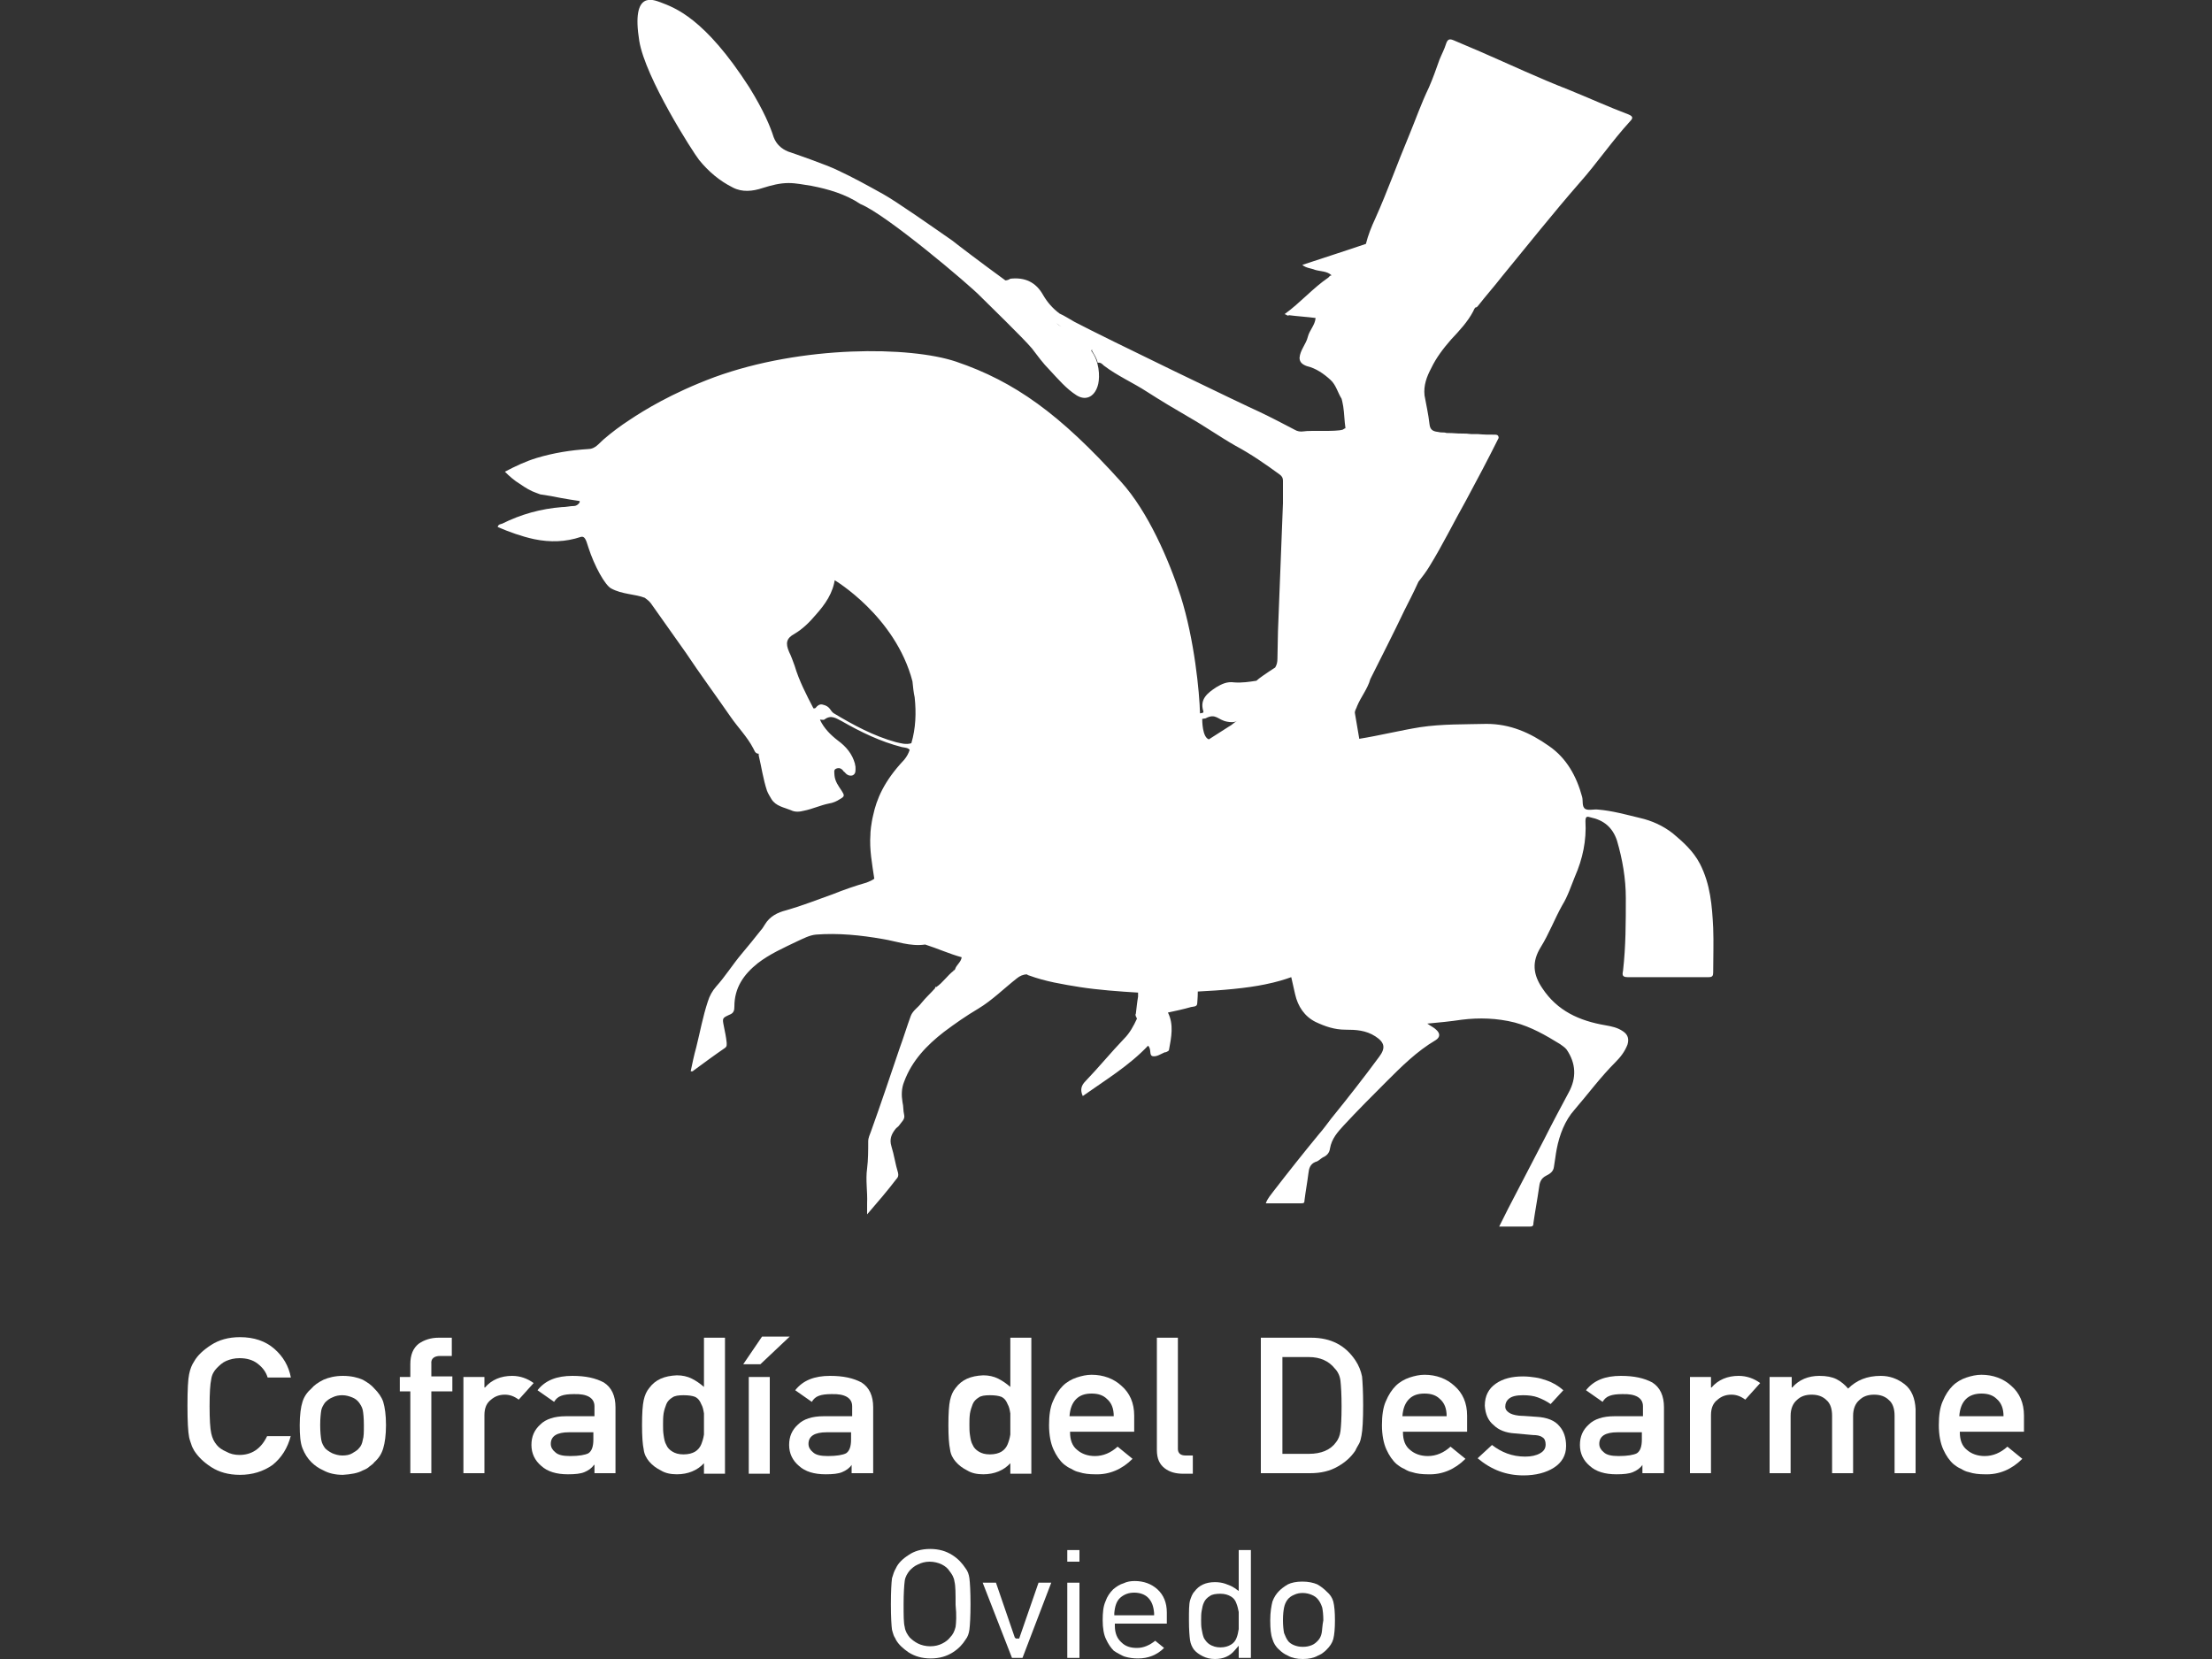 <svg xmlns="http://www.w3.org/2000/svg" xmlns:xlink="http://www.w3.org/1999/xlink" id="Capa_1" x="0px" y="0px" viewBox="0 0 400 300" style="enable-background:new 0 0 400 300;" xml:space="preserve"><rect x="0" y="0" width="400" height="300" fill="#333333" stroke="none"/><style type="text/css">	.st0{fill:#FFFFFF;}</style><g>	<g>		<path class="st0" d="M52.6,259.6c-0.6,2.3-1.7,4-3.3,5.3c-1.7,1.2-3.7,1.8-5.9,1.8c-2.1,0-3.8-0.5-5.2-1.4c-1.4-0.9-2.4-1.9-3.1-3   c-0.2-0.4-0.4-0.7-0.5-1.1c-0.1-0.3-0.3-0.8-0.4-1.3c-0.2-1-0.3-2.9-0.3-5.7c0-2.9,0.1-4.8,0.3-5.7c0.2-1,0.5-1.7,0.9-2.3   c0.6-1.1,1.7-2.1,3.1-3c1.4-0.9,3.1-1.4,5.2-1.4c2.5,0,4.6,0.7,6.2,2.1c1.6,1.4,2.6,3.1,3,5.2h-4.2c-0.3-1-0.9-1.8-1.8-2.5   c-0.9-0.7-2-1-3.3-1c-0.9,0-1.7,0.2-2.4,0.5c-0.7,0.3-1.2,0.8-1.7,1.3c-0.5,0.5-0.9,1.2-1,2c-0.2,0.9-0.3,2.5-0.3,4.9   c0,2.4,0.1,4,0.3,4.9c0.2,0.9,0.5,1.5,1,2.1c0.4,0.5,1,0.9,1.7,1.2c0.7,0.4,1.5,0.6,2.4,0.6c2.2,0,3.9-1.1,5-3.4H52.6z"></path>		<path class="st0" d="M54.2,257.7c0-1.8,0.2-3.3,0.5-4.2c0.3-1,0.9-1.8,1.6-2.4c0.5-0.6,1.2-1.1,2.2-1.6c0.9-0.4,2.1-0.7,3.5-0.7   c1.5,0,2.7,0.3,3.6,0.7c0.9,0.5,1.6,1,2.1,1.6c0.7,0.7,1.3,1.5,1.6,2.4c0.3,1,0.5,2.4,0.5,4.2c0,1.8-0.2,3.2-0.5,4.2   c-0.3,1-0.8,1.8-1.6,2.5c-0.2,0.3-0.5,0.5-0.9,0.8c-0.3,0.3-0.7,0.5-1.2,0.7c-0.9,0.5-2.1,0.7-3.6,0.8c-1.4,0-2.6-0.3-3.5-0.8   c-0.9-0.4-1.6-0.9-2.2-1.5c-0.7-0.7-1.2-1.5-1.6-2.5C54.3,260.9,54.2,259.5,54.2,257.7z M65.8,257.7c0-1.2-0.1-2.2-0.2-2.7   c-0.1-0.5-0.4-1-0.7-1.4c-0.3-0.4-0.7-0.7-1.2-0.9c-0.5-0.2-1.1-0.4-1.8-0.4c-0.6,0-1.2,0.1-1.8,0.4c-0.5,0.2-0.9,0.5-1.3,0.9   c-0.3,0.4-0.6,0.9-0.7,1.4c-0.1,0.6-0.2,1.5-0.2,2.7c0,1.2,0.1,2.1,0.2,2.7c0.1,0.6,0.4,1.1,0.7,1.5c0.3,0.3,0.7,0.6,1.3,0.9   c0.5,0.2,1.1,0.4,1.8,0.4c0.7,0,1.3-0.1,1.8-0.4c0.5-0.3,1-0.6,1.2-0.9c0.4-0.4,0.6-0.9,0.7-1.5C65.8,259.8,65.8,258.9,65.8,257.7   z"></path>		<path class="st0" d="M74.2,251.6h-1.9V249h1.9v-2.3c0-1.7,0.5-2.9,1.5-3.7c1-0.7,2.2-1.1,3.6-1.1h2.4v3.3h-2.1   c-1.1,0-1.7,0.5-1.6,1.4v2.3h3.8v2.7h-3.8v14.8h-3.8V251.6z"></path>		<path class="st0" d="M83.8,249h3.8v1.9h0.1c1.2-1.4,2.9-2.1,4.9-2.1c1.5,0,2.8,0.5,3.9,1.3l-2.7,3c-0.8-0.6-1.6-0.9-2.5-0.9   c-1,0-1.8,0.3-2.5,0.9c-0.8,0.6-1.2,1.5-1.2,2.8v10.5h-3.8V249z"></path>		<path class="st0" d="M107.4,264.9L107.4,264.9c-0.4,0.6-1,1-1.7,1.3c-0.7,0.3-1.7,0.4-3,0.4c-2.1,0-3.7-0.5-4.8-1.5   c-1.2-1-1.8-2.3-1.8-3.8c0-1.5,0.5-2.7,1.6-3.7c1-1,2.6-1.5,4.6-1.5h5.2v-1.8c0-1.5-1.3-2.3-3.8-2.2c-0.9,0-1.7,0.1-2.2,0.3   c-0.6,0.2-1,0.6-1.3,1.1l-3-2.1c1.4-1.8,3.5-2.6,6.3-2.6c2.4,0,4.2,0.4,5.7,1.2c1.4,0.9,2.1,2.4,2.1,4.5v11.9h-3.8V264.9z    M107.4,259h-4.5c-2.2,0-3.3,0.7-3.3,2.1c0,0.6,0.3,1.1,0.8,1.5c0.5,0.5,1.4,0.7,2.7,0.7c1.6,0,2.7-0.2,3.3-0.5   c0.6-0.4,0.9-1.2,0.9-2.5V259z"></path>		<path class="st0" d="M127.3,264.6c-1.2,1.3-2.9,2-4.9,2c-1.1,0-2.1-0.2-2.9-0.7c-0.8-0.4-1.5-0.9-2.1-1.6c-0.5-0.6-0.9-1.3-1-2.2   c-0.2-0.9-0.3-2.4-0.3-4.4c0-2.1,0.1-3.6,0.3-4.5c0.2-0.9,0.5-1.6,1-2.2c1.1-1.5,2.7-2.2,5-2.3c1,0,1.9,0.2,2.7,0.6   c0.8,0.4,1.5,0.9,2.2,1.5v-8.9h3.8v24.6h-3.8V264.6z M123.6,252.3c-0.9,0-1.6,0.1-2,0.4c-0.5,0.3-0.9,0.7-1.1,1.2   c-0.2,0.5-0.4,1.1-0.5,1.7c-0.1,0.7-0.1,1.3-0.1,2c0,0.7,0,1.3,0.1,1.9c0.1,0.7,0.2,1.3,0.5,1.8c0.2,0.5,0.6,0.9,1.1,1.2   c0.5,0.3,1.1,0.5,2,0.5c0.9,0,1.6-0.2,2.1-0.5c0.5-0.3,0.9-0.8,1.1-1.3c0.2-0.5,0.4-1.1,0.5-1.8c0-0.6,0-1.3,0-1.9   c0-0.7,0-1.3,0-1.9c-0.1-0.6-0.2-1.2-0.5-1.7c-0.2-0.5-0.5-1-1.1-1.3C125.2,252.4,124.5,252.3,123.6,252.3z"></path>		<path class="st0" d="M137.8,241.7h5l-5.3,5h-3.1L137.8,241.7z M135.4,249h3.8v17.5h-3.8V249z"></path>		<path class="st0" d="M154,264.9L154,264.9c-0.4,0.6-1,1-1.7,1.3c-0.7,0.3-1.7,0.4-3,0.4c-2.1,0-3.7-0.5-4.8-1.5   c-1.2-1-1.8-2.3-1.8-3.8c0-1.5,0.5-2.7,1.6-3.7c1-1,2.6-1.5,4.6-1.5h5.2v-1.8c0-1.5-1.3-2.3-3.8-2.2c-0.9,0-1.7,0.1-2.2,0.3   c-0.6,0.2-1,0.6-1.3,1.1l-3-2.1c1.4-1.8,3.5-2.6,6.3-2.6c2.4,0,4.2,0.4,5.7,1.2c1.4,0.9,2.1,2.4,2.1,4.5v11.9H154V264.9z M154,259   h-4.5c-2.2,0-3.3,0.7-3.3,2.1c0,0.6,0.3,1.1,0.8,1.5c0.5,0.5,1.4,0.7,2.7,0.7c1.6,0,2.7-0.2,3.3-0.5c0.6-0.4,0.9-1.2,0.9-2.5V259z   "></path>		<path class="st0" d="M182.7,264.6c-1.2,1.3-2.9,2-4.9,2c-1.1,0-2.1-0.2-2.9-0.7c-0.8-0.4-1.5-0.9-2.1-1.6c-0.5-0.6-0.9-1.3-1-2.2   c-0.2-0.9-0.3-2.4-0.3-4.4c0-2.1,0.1-3.6,0.3-4.5c0.2-0.9,0.5-1.6,1-2.2c1.1-1.5,2.7-2.2,5-2.3c1,0,1.9,0.2,2.7,0.6   c0.8,0.4,1.5,0.9,2.2,1.5v-8.9h3.8v24.6h-3.8V264.6z M179,252.3c-0.9,0-1.6,0.1-2,0.4c-0.5,0.3-0.9,0.7-1.1,1.2   c-0.2,0.5-0.4,1.1-0.5,1.7c-0.1,0.7-0.1,1.3-0.1,2c0,0.7,0,1.3,0.1,1.9c0.1,0.7,0.2,1.3,0.5,1.8c0.2,0.5,0.6,0.9,1.1,1.2   c0.5,0.3,1.1,0.5,2,0.5c0.9,0,1.6-0.2,2.1-0.5c0.5-0.3,0.9-0.8,1.1-1.3c0.2-0.5,0.4-1.1,0.5-1.8c0-0.6,0-1.3,0-1.9   c0-0.7,0-1.3,0-1.9c-0.1-0.6-0.2-1.2-0.5-1.7c-0.2-0.5-0.5-1-1.1-1.3C180.6,252.4,179.9,252.3,179,252.3z"></path>		<path class="st0" d="M193.5,259c0,1.4,0.4,2.5,1.3,3.2c0.8,0.7,1.9,1.1,3.2,1.1c1.5,0,2.9-0.6,4.1-1.7l2.7,2.2   c-1.9,1.9-4.2,2.9-6.8,2.8c-1,0-2-0.1-2.9-0.4c-0.5-0.1-0.9-0.3-1.4-0.6c-0.5-0.2-0.9-0.5-1.3-0.8c-0.8-0.7-1.4-1.6-1.9-2.7   c-0.5-1.1-0.8-2.6-0.8-4.4c0-1.7,0.2-3.2,0.7-4.3c0.5-1.2,1.1-2.1,1.8-2.8c0.7-0.7,1.6-1.2,2.5-1.5c0.9-0.3,1.8-0.5,2.7-0.5   c2.1,0,4,0.7,5.4,2c1.5,1.3,2.3,3.1,2.3,5.4v2.9H193.5z M201.4,256.1c0-1.4-0.4-2.4-1.2-3.1c-0.7-0.7-1.6-1-2.8-1s-2.1,0.3-2.8,1   c-0.7,0.7-1.1,1.7-1.2,3.1H201.4z"></path>		<path class="st0" d="M209.2,241.9h3.8v20.1c0,0.8,0.5,1.2,1.4,1.2h1.3v3.3H214c-1.4,0-2.5-0.3-3.4-1c-0.9-0.7-1.4-1.7-1.4-3.3   V241.9z"></path>		<path class="st0" d="M227.9,241.9h9.2c3.6,0,6.2,1.4,8,4.1c0.6,0.9,1,1.9,1.2,2.9c0.1,1,0.2,2.8,0.2,5.2c0,2.6-0.1,4.5-0.3,5.5   c-0.1,0.5-0.2,1-0.4,1.4c-0.2,0.4-0.5,0.8-0.7,1.3c-0.8,1.2-1.8,2.1-3.2,2.9c-1.4,0.8-3,1.2-5,1.2h-8.9V241.9z M231.9,262.9h4.8   c2.2,0,3.9-0.7,4.9-2.1c0.4-0.5,0.7-1.2,0.8-2c0.1-0.8,0.2-2.3,0.2-4.5c0-2.1-0.1-3.7-0.2-4.6c-0.1-0.9-0.5-1.7-1-2.2   c-1.1-1.4-2.7-2.1-4.7-2.1h-4.8V262.9z"></path>		<path class="st0" d="M253.7,259c0,1.4,0.4,2.5,1.3,3.2c0.8,0.7,1.9,1.1,3.2,1.1c1.5,0,2.9-0.6,4.1-1.7l2.7,2.2   c-1.9,1.9-4.2,2.9-6.8,2.8c-1,0-2-0.1-2.9-0.4c-0.5-0.1-0.9-0.3-1.4-0.6c-0.5-0.2-0.9-0.5-1.3-0.8c-0.8-0.7-1.4-1.6-1.9-2.7   c-0.5-1.1-0.8-2.6-0.8-4.4c0-1.7,0.2-3.2,0.7-4.3c0.5-1.2,1.1-2.1,1.8-2.8c0.7-0.7,1.6-1.2,2.5-1.5c0.9-0.3,1.8-0.5,2.7-0.5   c2.1,0,4,0.7,5.4,2c1.5,1.3,2.3,3.1,2.3,5.4v2.9H253.7z M261.6,256.1c0-1.4-0.4-2.4-1.2-3.1c-0.7-0.7-1.6-1-2.8-1s-2.1,0.3-2.8,1   c-0.7,0.7-1.1,1.7-1.2,3.1H261.6z"></path>		<path class="st0" d="M275.8,263.4c1.1,0,2-0.2,2.7-0.6c0.7-0.4,1-0.9,1-1.6c0-0.6-0.2-1.1-0.6-1.3c-0.4-0.3-1-0.4-1.7-0.4   l-3.3-0.3c-1.6-0.1-2.9-0.6-3.8-1.5c-1-0.8-1.5-2-1.6-3.5c0-1.8,0.7-3.1,2-4c1.3-0.9,2.9-1.3,4.9-1.3c0.9,0,1.6,0.1,2.3,0.2   c0.7,0.1,1.3,0.3,1.9,0.5c1.2,0.4,2.2,1,3.1,1.8l-2.3,2.5c-0.7-0.5-1.5-0.9-2.3-1.2c-0.8-0.3-1.7-0.4-2.7-0.4   c-1.2,0-2,0.2-2.5,0.6c-0.5,0.4-0.7,0.9-0.7,1.5c0,0.4,0.2,0.7,0.6,1c0.4,0.3,1,0.5,1.9,0.6l3.1,0.2c2,0.1,3.4,0.7,4.2,1.7   c0.8,0.9,1.2,2.1,1.2,3.6c0,1.7-0.8,3-2.2,3.9c-1.4,0.9-3.3,1.4-5.5,1.4c-3.1,0-5.8-1-8.3-3.1l2.6-2.4   C271.5,262.6,273.4,263.4,275.8,263.4z"></path>		<path class="st0" d="M297,264.9L297,264.9c-0.4,0.6-1,1-1.7,1.3c-0.7,0.3-1.7,0.4-3,0.4c-2.1,0-3.7-0.5-4.8-1.5   c-1.2-1-1.8-2.3-1.8-3.8c0-1.5,0.5-2.7,1.6-3.7c1-1,2.6-1.5,4.6-1.5h5.2v-1.8c0-1.5-1.3-2.3-3.8-2.2c-0.9,0-1.7,0.1-2.2,0.3   c-0.6,0.2-1,0.6-1.3,1.1l-3-2.1c1.4-1.8,3.5-2.6,6.3-2.6c2.4,0,4.2,0.4,5.7,1.2c1.4,0.9,2.1,2.4,2.1,4.5v11.9H297V264.9z M297,259   h-4.5c-2.2,0-3.3,0.7-3.3,2.1c0,0.6,0.3,1.1,0.8,1.5c0.5,0.5,1.4,0.7,2.7,0.7c1.6,0,2.7-0.2,3.3-0.5c0.6-0.4,0.9-1.2,0.9-2.5V259z   "></path>		<path class="st0" d="M305.6,249h3.8v1.9h0.1c1.2-1.4,2.9-2.1,4.9-2.1c1.5,0,2.8,0.5,3.9,1.3l-2.7,3c-0.8-0.6-1.6-0.9-2.5-0.9   c-1,0-1.8,0.3-2.5,0.9c-0.8,0.6-1.2,1.5-1.2,2.8v10.5h-3.8V249z"></path>		<path class="st0" d="M320.2,249h3.8v1.9h0.1c1.2-1.4,2.9-2.1,4.9-2.1c1.3,0,2.3,0.2,3.1,0.6c0.8,0.4,1.5,1,2.1,1.7   c1.5-1.5,3.4-2.3,5.9-2.3c1.6,0,3,0.5,4.3,1.5c1.3,1,1.9,2.6,2,4.5v11.6h-3.8V256c0-1.2-0.3-2.2-1-2.8c-0.7-0.7-1.6-1-2.7-1   s-2,0.3-2.7,1c-0.7,0.6-1.1,1.6-1.1,2.8v10.4h-3.8V256c0-1.2-0.3-2.2-1-2.8c-0.7-0.7-1.6-1-2.7-1c-1.1,0-2,0.3-2.7,1   c-0.7,0.6-1.1,1.6-1.1,2.8v10.4h-3.8V249z"></path>		<path class="st0" d="M354.4,259c0,1.4,0.4,2.5,1.3,3.2c0.8,0.7,1.9,1.1,3.2,1.1c1.5,0,2.9-0.6,4.1-1.7l2.7,2.2   c-1.9,1.9-4.2,2.9-6.8,2.8c-1,0-2-0.1-2.9-0.4c-0.5-0.1-0.9-0.3-1.4-0.6c-0.5-0.2-0.9-0.5-1.3-0.8c-0.8-0.7-1.4-1.6-1.9-2.7   c-0.5-1.1-0.8-2.6-0.8-4.4c0-1.7,0.2-3.2,0.7-4.3c0.5-1.2,1.1-2.1,1.8-2.8c0.7-0.7,1.6-1.2,2.5-1.5c0.9-0.3,1.8-0.5,2.7-0.5   c2.1,0,4,0.7,5.4,2c1.5,1.3,2.3,3.1,2.3,5.4v2.9H354.4z M362.3,256.1c0-1.4-0.4-2.4-1.2-3.1c-0.7-0.7-1.6-1-2.8-1   c-1.1,0-2.1,0.3-2.8,1c-0.7,0.7-1.1,1.7-1.2,3.1H362.3z"></path>	</g>	<g>		<path class="st0" d="M172.2,281.2c-1.1-0.7-2.4-1.1-4-1.1c-1.6,0-2.9,0.4-3.9,1.1c-1.1,0.7-1.9,1.5-2.3,2.4   c-0.3,0.5-0.5,1.1-0.7,1.8c-0.1,0.8-0.2,2.3-0.2,4.7c0,2.3,0.1,3.9,0.2,4.6c0.1,0.4,0.2,0.7,0.3,1c0.1,0.3,0.3,0.5,0.4,0.8   c0.5,0.9,1.3,1.6,2.3,2.3c1.1,0.7,2.4,1.1,4,1.1c1.6,0,2.9-0.4,4-1.1c1.1-0.7,1.8-1.5,2.3-2.3c0.4-0.5,0.6-1.1,0.7-1.8   c0.1-0.8,0.2-2.4,0.2-4.6c0-2.3-0.1-3.9-0.2-4.7c-0.1-0.7-0.3-1.3-0.7-1.8C174,282.7,173.3,281.9,172.2,281.2z M172.8,294.2   c-0.2,0.8-0.5,1.4-1,1.9c-0.3,0.4-0.8,0.8-1.4,1.1c-0.6,0.3-1.3,0.5-2.2,0.5c-0.8,0-1.6-0.2-2.2-0.5c-0.6-0.3-1.1-0.7-1.5-1.1   c-0.4-0.5-0.8-1.1-0.9-1.9c-0.2-0.7-0.2-2.1-0.2-4.1c0-2,0.1-3.4,0.2-4.2c0.1-0.8,0.5-1.4,0.9-1.9c0.4-0.4,0.8-0.8,1.5-1.1   c0.6-0.3,1.3-0.5,2.1-0.5c0.8,0,1.6,0.2,2.2,0.5c0.6,0.3,1.1,0.7,1.4,1.2c0.4,0.5,0.8,1.1,0.9,1.9c0.2,0.8,0.2,2.1,0.2,4.2   C173,292.1,172.9,293.5,172.8,294.2z"></path>		<polygon class="st0" points="187.8,286.2 184.3,296.3 183.7,296.3 183.5,296.1 180.1,286.2 177.7,286.2 183,299.8 184.9,299.8    190.1,286.2   "></polygon>		<g>			<rect x="193" y="280.3" class="st0" width="2.2" height="2.1"></rect>			<rect x="193" y="286.2" class="st0" width="2.2" height="13.6"></rect>		</g>		<path class="st0" d="M199.9,289.6c-0.4,0.9-0.5,2-0.5,3.4c0,1.4,0.2,2.6,0.6,3.4c0.4,0.9,0.9,1.6,1.4,2.1c0.3,0.2,0.6,0.4,1,0.6   c0.4,0.2,0.7,0.4,1.1,0.5c0.7,0.2,1.5,0.3,2.3,0.3c1.8,0,3.4-0.6,4.7-1.9l-1.6-1.3c-1,0.8-2.1,1.3-3.3,1.3c-1.2,0-2.1-0.3-2.8-1   c-0.8-0.7-1.2-1.7-1.2-3v-0.4h9.4v-2c0-1.8-0.6-3.2-1.7-4.2c-1.1-1-2.5-1.5-4.1-1.5c-0.7,0-1.4,0.1-2,0.4   c-0.7,0.2-1.3,0.6-1.9,1.1C200.7,288,200.2,288.7,199.9,289.6z M201.5,291.7c0.1-1.2,0.4-2.2,1.1-2.8c0.7-0.6,1.5-0.9,2.5-0.9   s1.9,0.3,2.5,0.9c0.7,0.7,1,1.6,1.1,2.8l0,0.4h-7.2L201.5,291.7z"></path>		<path class="st0" d="M226.2,299.8v-19.5H224v7.4l-0.7-0.5c-0.6-0.4-0.9-0.5-1.7-0.8c-0.6-0.2-1.2-0.3-1.9-0.3   c-1.7,0-2.9,0.6-3.7,1.7c-0.4,0.4-0.6,1-0.8,1.6c-0.2,0.7-0.2,1.9-0.2,3.6c0,1.7,0.1,2.9,0.2,3.6c0.1,0.7,0.4,1.3,0.7,1.7   c0.4,0.5,1,0.9,1.6,1.2c0.6,0.3,1.3,0.5,2.2,0.5c1.5,0,2.7-0.5,3.6-1.6l0.7-0.8v2.2H226.2z M224,294.6c-0.1,0.6-0.2,1.1-0.4,1.6   c-0.2,0.5-0.5,0.9-1,1.2c-0.5,0.3-1.1,0.5-1.9,0.5c-0.8,0-1.4-0.2-1.9-0.5c-0.5-0.3-0.8-0.7-1.1-1.2c-0.2-0.5-0.3-1-0.4-1.6   c-0.1-0.5-0.1-1.1-0.1-1.6c0-0.6,0-1.2,0.1-1.7c0.1-0.6,0.2-1.1,0.4-1.5c0.2-0.5,0.6-0.9,1.1-1.2c0.4-0.3,1.1-0.4,1.9-0.4   c0.8,0,1.4,0.2,1.9,0.5c0.5,0.3,0.8,0.7,1,1.3c0.2,0.5,0.3,1,0.4,1.5c0,0.6,0,1.1,0,1.7C224,293.5,224,294,224,294.6z"></path>		<path class="st0" d="M238.2,286.5c-0.7-0.3-1.6-0.5-2.7-0.5c-1.1,0-2,0.2-2.6,0.5c-0.7,0.4-1.2,0.8-1.6,1.2   c-0.5,0.5-0.9,1.1-1.2,1.9c-0.2,0.8-0.4,1.9-0.4,3.4c0,1.5,0.1,2.6,0.4,3.4c0.2,0.7,0.6,1.4,1.2,1.9c0.4,0.4,0.9,0.8,1.6,1.1   c0.7,0.4,1.6,0.6,2.7,0.6c1.1,0,2-0.2,2.7-0.6c0.4-0.2,0.7-0.3,0.9-0.5c0.3-0.2,0.5-0.4,0.7-0.6c0.6-0.6,1-1.2,1.2-1.9   c0.2-0.8,0.3-1.9,0.3-3.4c0-1.5-0.1-2.6-0.3-3.4c-0.2-0.7-0.6-1.3-1.2-1.8C239.4,287.3,238.9,286.9,238.2,286.5z M239,295.3   c-0.1,0.5-0.3,1-0.7,1.4c-0.3,0.3-0.6,0.6-1.1,0.8c-0.5,0.2-1,0.3-1.6,0.3c-0.6,0-1.1-0.1-1.6-0.3c-0.5-0.2-0.9-0.5-1.1-0.8   c-0.3-0.4-0.5-0.9-0.7-1.4c-0.1-0.5-0.2-1.3-0.2-2.3c0-1.1,0.1-1.8,0.2-2.3c0.1-0.5,0.3-1,0.6-1.4c0.3-0.4,0.7-0.7,1.2-0.9   c1-0.5,2.3-0.4,3.2,0c0.5,0.2,0.9,0.5,1.2,0.9c0.3,0.4,0.5,0.8,0.7,1.4c0.1,0.5,0.2,1.3,0.2,2.3C239.1,294,239.1,294.8,239,295.3z   "></path>	</g>	<g>		<path class="st0" d="M124,118c2.6,3.9,5.4,7.7,8.1,11.6c1.3,1.9,3,3.6,4.1,5.7c0.2,0.3,0.3,1,1,1l0,0c0,0.1,0,0.2,0,0.3v0   c0.5,2.1,0.8,4.3,1.5,6.4c0.2,0.5,0.5,1,0.8,1.5c0.8,1.3,2.3,1.5,3.5,2c0.8,0.4,1.6,0.3,2.4,0.1c1.5-0.3,3-1,4.5-1.3   c0.7-0.1,1.4-0.4,2-0.8c0.9-0.5,0.8-0.7,0.3-1.5c-0.6-0.9-1.2-1.7-1.3-2.8c0-0.5-0.2-1,0.3-1.2c0.5-0.2,0.9-0.1,1.3,0.4   c0,0.1,0.1,0.1,0.2,0.2c0.4,0.5,0.9,0.8,1.5,0.6c0.6-0.3,0.5-0.9,0.5-1.5c0-0.2-0.1-0.4-0.1-0.6c-0.5-1.8-1.6-3.1-3.1-4.2   c-1.3-1-2.5-2.2-3.2-3.7c-0.1-0.2,0.6,0.1,0.8-0.1c1.2-0.9,2.1-0.2,3.1,0.3c3.5,2,7,3.7,10.9,4.7c0.5,0.1,1.1,0.1,1.4,0.5   c-0.2,0.6-0.5,1.2-1,1.8c-3.7,3.9-5,7.2-5.6,10c-0.2,0.8-0.3,1.5-0.4,2.2c0,0,0,0,0,0c0,0,0,0,0,0c-0.1,0.7-0.1,1.2-0.1,1.3   c-0.2,2.7,0.3,5.3,0.7,8c-0.4,0.3-0.9,0.5-1.4,0.7c-2.1,0.6-4.1,1.3-6.1,2.1c-2.8,1-5.6,2.1-8.4,2.9c-1.6,0.4-3,1.1-3.9,2.6   c-0.2,0.3-0.4,0.7-0.7,1c-1.2,1.5-2.3,2.9-3.5,4.3c-1.6,1.9-2.9,4-4.6,5.9c-0.7,0.8-1.2,1.7-1.5,2.7c-0.9,2.7-1.4,5.5-2.1,8.3   c-0.4,1.4-0.7,2.9-1,4.3c0.3,0.1,0.4,0,0.5-0.1c1.9-1.4,3.8-2.8,5.7-4.1c0.4-0.3,0.3-0.6,0.3-1c-0.1-1-0.3-1.9-0.5-2.9   c-0.3-1.5-0.3-1.5,1-2.1c0.8-0.3,0.9-0.8,0.9-1.5c0-3.4,1.7-5.8,4.2-7.8c2.2-1.7,4.7-2.8,7.2-4c1.1-0.5,2.2-1.1,3.4-1.2   c4-0.3,8,0.1,12,0.8c2.5,0.4,5,1.4,7.7,1c2.2,0.7,4.4,1.7,6.6,2.3c-0.1,0.9-1,1.4-1.2,2.2c-0.1,0.1-0.2,0.2-0.2,0.2   c-1.2,0.9-2,2.2-3.2,3c-0.2-0.1-0.2,0-0.2,0.2l0,0c-0.8,0.9-1.7,1.7-2.5,2.7c-0.6,0.8-1.5,1.3-1.9,2.3c-0.7,1.9-1.3,3.9-2,5.8   c-1.7,5-3.4,10.1-5.2,15.1c-0.2,0.6-0.5,1.1-0.5,1.8c0,1.6,0,3.3-0.2,4.9c-0.3,2.1,0.1,4.2,0,6.3c0,0.6,0,1.2,0,2   c1.9-2.2,3.7-4.3,5.3-6.4c0.3-0.3,0.4-0.6,0.3-1.1c-0.5-1.6-0.7-3.2-1.2-4.8c-0.4-1.3,0-2.2,0.7-3.1c0.2-0.3,0.5-0.4,0.7-0.7   c0.4-0.6,1.1-1.1,0.9-1.9c-0.2-0.8-0.1-1.5-0.3-2.3c-0.2-1.2-0.2-2.5,0.3-3.7c1.4-3.8,4.1-6.6,7.2-9c2-1.5,4-2.9,6.2-4.2   c2.5-1.5,4.7-3.7,7-5.5c0.5-0.4,1.1-0.7,1.8-0.7c0-0.2,0.1-0.4,0.2-0.5c-0.1,0.1-0.2,0.3-0.2,0.5c0.1,0.1,0.3,0.2,0.4,0.2   c3,1.1,6.1,1.6,9.2,2.1c3.2,0.5,7.2,0.8,10.6,1c0,0,0,0-0.1,0c0,0.2,0,0.5,0,0.7c-0.2,1.2-0.3,2.3-0.4,3.1   c-0.2,0.3,0.1,0.6,0.2,0.9c-0.6,1.3-1.3,2.6-2.3,3.6c-2.4,2.5-4.6,5.2-7,7.7c-0.8,0.8-1,1.6-0.5,2.7c4.1-2.9,8.4-5.5,11.8-9.1   c0.7,0.6,0.1,1.8,0.9,1.9c0.7,0.1,1.4-0.4,2.1-0.7c0.1,0,0.2,0,0.4-0.1c0.2-0.1,0.4-0.2,0.4-0.4c0.4-2.2,0.9-4.5-0.2-6.7   c1.4-0.3,2.8-0.6,4.2-1c0.4-0.1,1.1,0,1.1-0.7c0-0.2,0.1-1,0.1-2.1c4.2-0.2,8.9-0.6,12.2-1.3c2-0.4,3.6-0.9,4.7-1.3   c0.2,1,0.5,2.1,0.7,3.1c0.5,2.2,1.7,4,3.7,5c1.7,0.8,3.4,1.4,5.4,1.4c1.9,0,3.7,0.1,5.4,1.2c1.7,1.1,1.9,2.1,0.7,3.7   c-2.8,3.8-5.7,7.5-8.7,11.2c-0.7,0.9-1.4,1.9-2.2,2.8c-2.8,3.4-5.5,6.8-8.2,10.3c-0.5,0.7-1.1,1.3-1.4,2.2c2.2,0,4.3,0,6.4,0   c0.5,0,0.6-0.1,0.6-0.6c0.2-1.6,0.5-3.2,0.7-4.8c0.1-0.9,0.3-1.7,1.3-2.1c0.5-0.1,0.8-0.5,1.3-0.8c0.7-0.3,1.2-0.8,1.3-1.6   c0.3-1.8,1.4-3,2.5-4.2c2.5-2.7,5.1-5.3,7.7-7.9c2.7-2.7,5.5-5.5,8.9-7.5c0.8-0.5,0.9-1.2,0.1-1.9c-0.4-0.4-0.9-0.6-1.6-1.1   c2.2-0.2,4.2-0.4,6.2-0.7c3.2-0.4,6.4-0.3,9.6,0.5c3,0.8,5.6,2.3,8.2,3.9c0.4,0.3,0.9,0.6,1.2,1c1.7,2.5,1.8,5.1,0.4,7.7   c-1.5,2.8-3,5.6-4.4,8.4c-2.2,4.2-4.4,8.5-6.6,12.7c-0.5,1-1,2-1.6,3.2c2,0,3.8,0,5.6,0c0.5,0,0.6-0.2,0.6-0.7   c0.3-2.1,0.7-4.2,1-6.3c0.1-0.9,0.3-1.7,1.3-2.2c0.6-0.3,1.3-0.7,1.4-1.6c0.2-1.1,0.3-2.2,0.5-3.2c0.5-2.6,1.5-5.2,3.2-7.1   c2.5-2.9,4.7-5.9,7.4-8.6c0.9-0.9,1.7-1.9,2.2-3.2c0.3-1,0.1-1.8-0.8-2.4c-1-0.7-2.1-0.9-3.2-1.1c-4.7-0.8-8.7-2.6-11.4-6.7   c-1.7-2.5-1.9-4.8-0.3-7.4c1.5-2.4,2.5-5.1,3.9-7.6c1-1.6,1.6-3.5,2.3-5.2c1.4-3.2,2.1-6.5,1.9-10c0-0.9,0.3-0.9,0.9-0.7   c2.4,0.5,4,1.8,4.8,4.2c1,3.4,1.6,6.9,1.6,10.4c0,4.4,0,8.7-0.5,13.1c-0.1,0.6-0.3,1.2,0.8,1.2c4.9,0,9.8,0,14.7,0   c0.7,0,0.8-0.3,0.8-0.9c0-2.7,0.1-5.3,0-8c-0.2-4-0.5-7.9-2.4-11.6c-1.2-2.3-3-3.9-4.9-5.5c-1.8-1.4-3.8-2.3-6-2.8   c-2.5-0.6-5-1.3-7.5-1.5c-0.8-0.1-1.7,0.2-2.3-0.1c-0.7-0.4-0.4-1.5-0.6-2.2c-1-3.7-2.8-7-6-9.2c-3.4-2.4-7-4-11.3-4   c-4,0.1-8,0-12,0.6c-3.7,0.6-7.3,1.5-11,2.1c-0.3-1.6-0.5-3.1-0.8-4.7c0-0.5,0.3-0.8,0.4-1.2c0.7-1.7,1.9-3.1,2.4-4.9   c2.1-4.2,4.2-8.3,6.2-12.5c0.6-1.2,1.5-2.9,2.5-5.1c0.7-0.9,1.4-1.8,2-2.8c2.4-3.9,4.4-8,6.6-11.9c2-3.7,4-7.5,5.9-11.3   c0-0.6-0.4-0.6-0.8-0.6c-1,0-1.9,0-2.9-0.1c-0.3,0-0.6,0-1.2,0c-0.9-0.1-1-0.1-1.6-0.1c-1.4,0-1.4-0.1-2.8-0.1   c-0.4,0-0.1-0.1-0.9-0.1c-0.2,0-0.4,0-0.8-0.1c-0.9-0.1-1.4-0.4-1.5-1.4c-0.2-1.8-0.6-3.5-0.9-5.2c0,0,0,0,0,0   c-0.2-1.8,0.4-3.4,1.2-4.9c0.9-1.9,2.2-3.6,3.6-5.2c1.5-1.6,3-3.2,4-5.1c0.1-0.2,0.2-0.5,0.4-0.7c0.2,0,0.3-0.1,0.4-0.2   c1.4-1.8,3-3.6,4.4-5.4c4.6-5.6,9.2-11.4,14-16.9c3.2-3.6,5.9-7.6,9.2-11.2c0.6-0.6,0.4-0.9-0.3-1.2c-3.7-1.4-7.2-3-10.9-4.5   c-5.4-2.1-10.7-4.6-16-6.9c-1.6-0.7-3.1-1.3-4.7-2c-0.7-0.3-1.1-0.3-1.4,0.6c-0.3,1-0.8,1.9-1.2,2.9c-0.6,1.7-1.2,3.4-1.9,5   c-1.4,2.9-2.4,5.8-3.6,8.7c-2.1,5-3.9,10.1-6.1,15c-0.7,1.5-1.3,3-1.7,4.6c-3.8,1.3-7.6,2.5-11.5,3.8c0.7,0.6,1.6,0.6,2.3,0.9   c1,0.3,2.2,0.2,3,1c-0.3,0-0.4,0.2-0.6,0.4c-2.8,1.9-5,4.5-7.9,6.6c0.4,0.1,0.5,0.4,0.8,0.2c1.6,0.2,3.2,0.3,4.8,0.5   c-0.1,1.3-1.1,2.2-1.4,3.4c-0.3,1.3-1.4,2.4-1.5,3.8c0,0.8,0.5,1.2,1.3,1.5c1.7,0.4,3.1,1.4,4.3,2.5c1,0.9,1.3,2.3,2,3.4   c0.2,0.7,0.2,1,0.3,1.4c0.2,1.3,0.2,2.6,0.4,3.9c0,0,0.1,0.1,0.1,0.1c-0.1,0-0.1-0.1-0.1-0.1c-0.2,0.1-0.3,0.2-0.5,0.3   c-1.3,0.4-6,0.1-7,0.3c-0.7,0.1-1.2,0-1.7-0.3c-2.1-1.1-4.2-2.2-6.3-3.2c-2.5-1.1-28-13.4-33.5-16.3c-0.9-0.5-1.8-1.1-2.7-1.5   c-1.2-0.9-2.2-2-3-3.4c-1.3-2.3-3.3-3.2-5.9-2.9c-0.3,0.2-0.6,0.3-0.9,0.3c-4.4-3.2-8.6-6.4-9.6-7.2c-3.6-2.5-10-7-12.5-8.4   c-2.7-1.5-5.4-3-8.2-4.3c-2-1-8.1-3.1-9-3.4c-1.2-0.5-2.1-1.3-2.6-2.6c-0.6-1.9-1.8-4.8-4.4-9C127.4,3.2,122,1.4,119.4,0.4   c-1.2-0.4-5.3-2.3-3.8,7c1.1,6.7,9.7,20.1,10.8,21.5c1.7,2.1,3.7,3.8,6.1,5c1.7,0.9,3.6,0.7,5.4,0.1c1.6-0.5,3.1-0.9,4.7-0.9   c1.4,0,2.7,0.3,4.1,0.5c3.1,0.6,6.2,1.5,8.9,3.3c4.7,1.9,19.8,14.7,21.7,16.7c1.4,1.4,7.7,7.5,9.3,9.4c1,1.3,2,2.7,3.2,3.9   c1.5,1.6,3,3.4,4.9,4.6c1.8,1.1,3.4,0.1,3.9-2.1c0.3-1.4,0.2-4.1-1.3-6c0,0,0.1,0,0.1,0c0-0.1,0-0.1,0-0.2   c0.1,0.1,0.3,0.2,0.4,0.2c-0.1,0-0.2-0.1-0.4-0.1c0.4,0.7,0.9,1.4,1.1,2.3c0.5-0.1,0.8,0.2,1.1,0.5c2.5,1.9,5.3,3.1,7.9,4.8   c2.5,1.6,5,3.1,7.6,4.6c2.8,1.6,5.5,3.5,8.3,5.1c2.8,1.5,5.4,3.3,8,5.2c0.4,0.3,0.6,0.6,0.6,1.1c0,1.3,0,2.5,0,4.1l-0.9,23.1   l-0.1,5c0,0.6-0.1,1.1-0.4,1.6c-1.7,1.1-3,2-3.4,2.4c0,0,0,0,0,0c-1.3,0.2-2.6,0.4-4,0.3c-1.3-0.2-2.3,0.3-3.3,0.9   c-1.5,1-3,2.1-2.3,4.3c0.1,0.4-0.3,0.3-0.6,0.4c-0.1-3.8-1-13.3-3.5-21.2c-2.1-6.5-5.9-15.3-10.8-20.7   c-11-12.2-19.2-18.1-29.8-21.7c-8.3-2.8-27.8-3-43.7,2.8c-7.8,2.9-12.9,6.1-15.3,7.7c-1.7,1.1-3.3,2.3-4.8,3.6   c-0.8,0.7-1.5,1.7-2.7,1.7c-3.2,0.2-6.3,0.7-9.3,1.6c-2,0.6-3.9,1.5-5.8,2.5c0.8,0.8,1.7,1.6,2.7,2.2c1,0.7,2,1.3,2.9,1.6   c0,0,0,0,0,0c0.3,0.1,0.5,0.2,0.8,0.3l1.9,0.3c2.4,0.5,5.2,0.9,5.2,0.9c0.2,0.2-0.4,0.9-1,0.9c-0.7,0-1.4,0.2-2.2,0.2   c-3.8,0.3-7.4,1.3-10.8,3c-0.3,0.1-0.7,0.1-0.8,0.6c2.1,0.9,4.3,1.7,6.6,2.2c2.9,0.6,5.7,0.5,8.4-0.4c0.9-0.3,1.1,1.1,1.4,1.9   c1.1,3.4,3,6.8,4.1,7.4c2,1.1,4.3,1,6.1,1.7c0.4,0.3,0.8,0.6,1.1,1 M245.9,134.9C245.9,134.9,245.9,134.9,245.9,134.9   C245.9,134.9,245.9,134.9,245.9,134.9z M191,58.4c0.4,0.3,0.6,0.5,0.9,0.7C191.6,58.9,191.3,58.7,191,58.4   C190.9,58.4,190.9,58.4,191,58.4z M196.9,63C196.9,63,196.9,63,196.9,63C196.9,63,196.9,63,196.9,63C196.9,63,196.9,63,196.9,63z    M218,129.9c1.9-1,2.2,0.3,3.9,0.6c0.6,0.1,1.3,0.2,1.9-0.2c-0.6,0.3-1,0.8-1.6,1.1c-1.2,0.8-2.4,1.5-3.6,2.3   c-1.2-0.4-1.2-3.4-1.2-3.7 M162,134.2c-4-1.1-7.7-3.1-11.2-5.2c-0.7-0.4-0.6-1.3-2.1-1.6c-0.5-0.1-0.9,0.2-1.2,0.6   c-0.1,0.1-0.2,0.1-0.4,0.1c0,0,0,0,0,0c0,0,0,0,0,0c-1.3-2.5-2.6-5-3.4-7.7c-0.3-0.8-0.6-1.7-1-2.5c-0.7-1.6-0.5-2.5,1-3.3   c1.5-0.9,2.7-2.1,3.8-3.4c1.7-1.9,3.2-4,3.5-6.7c0,0,0,0,0,0c0,0.2-0.1,0.4-0.1,0.4s11,6.5,14.1,18.3c0.1,1,0.2,2,0.4,2.9   c0.3,2.8,0.2,5.6-0.6,8.3C163.8,134.7,162.9,134.4,162,134.2z M187.1,174.9C187.1,174.9,187.1,174.9,187.1,174.9   C187.1,174.9,187.1,174.9,187.1,174.9z"></path>		<path class="st0" d="M172.3,175.6c0.1-0.1,0.2-0.2,0.2-0.2C172.4,175.4,172.4,175.5,172.3,175.6z"></path>	</g></g></svg>